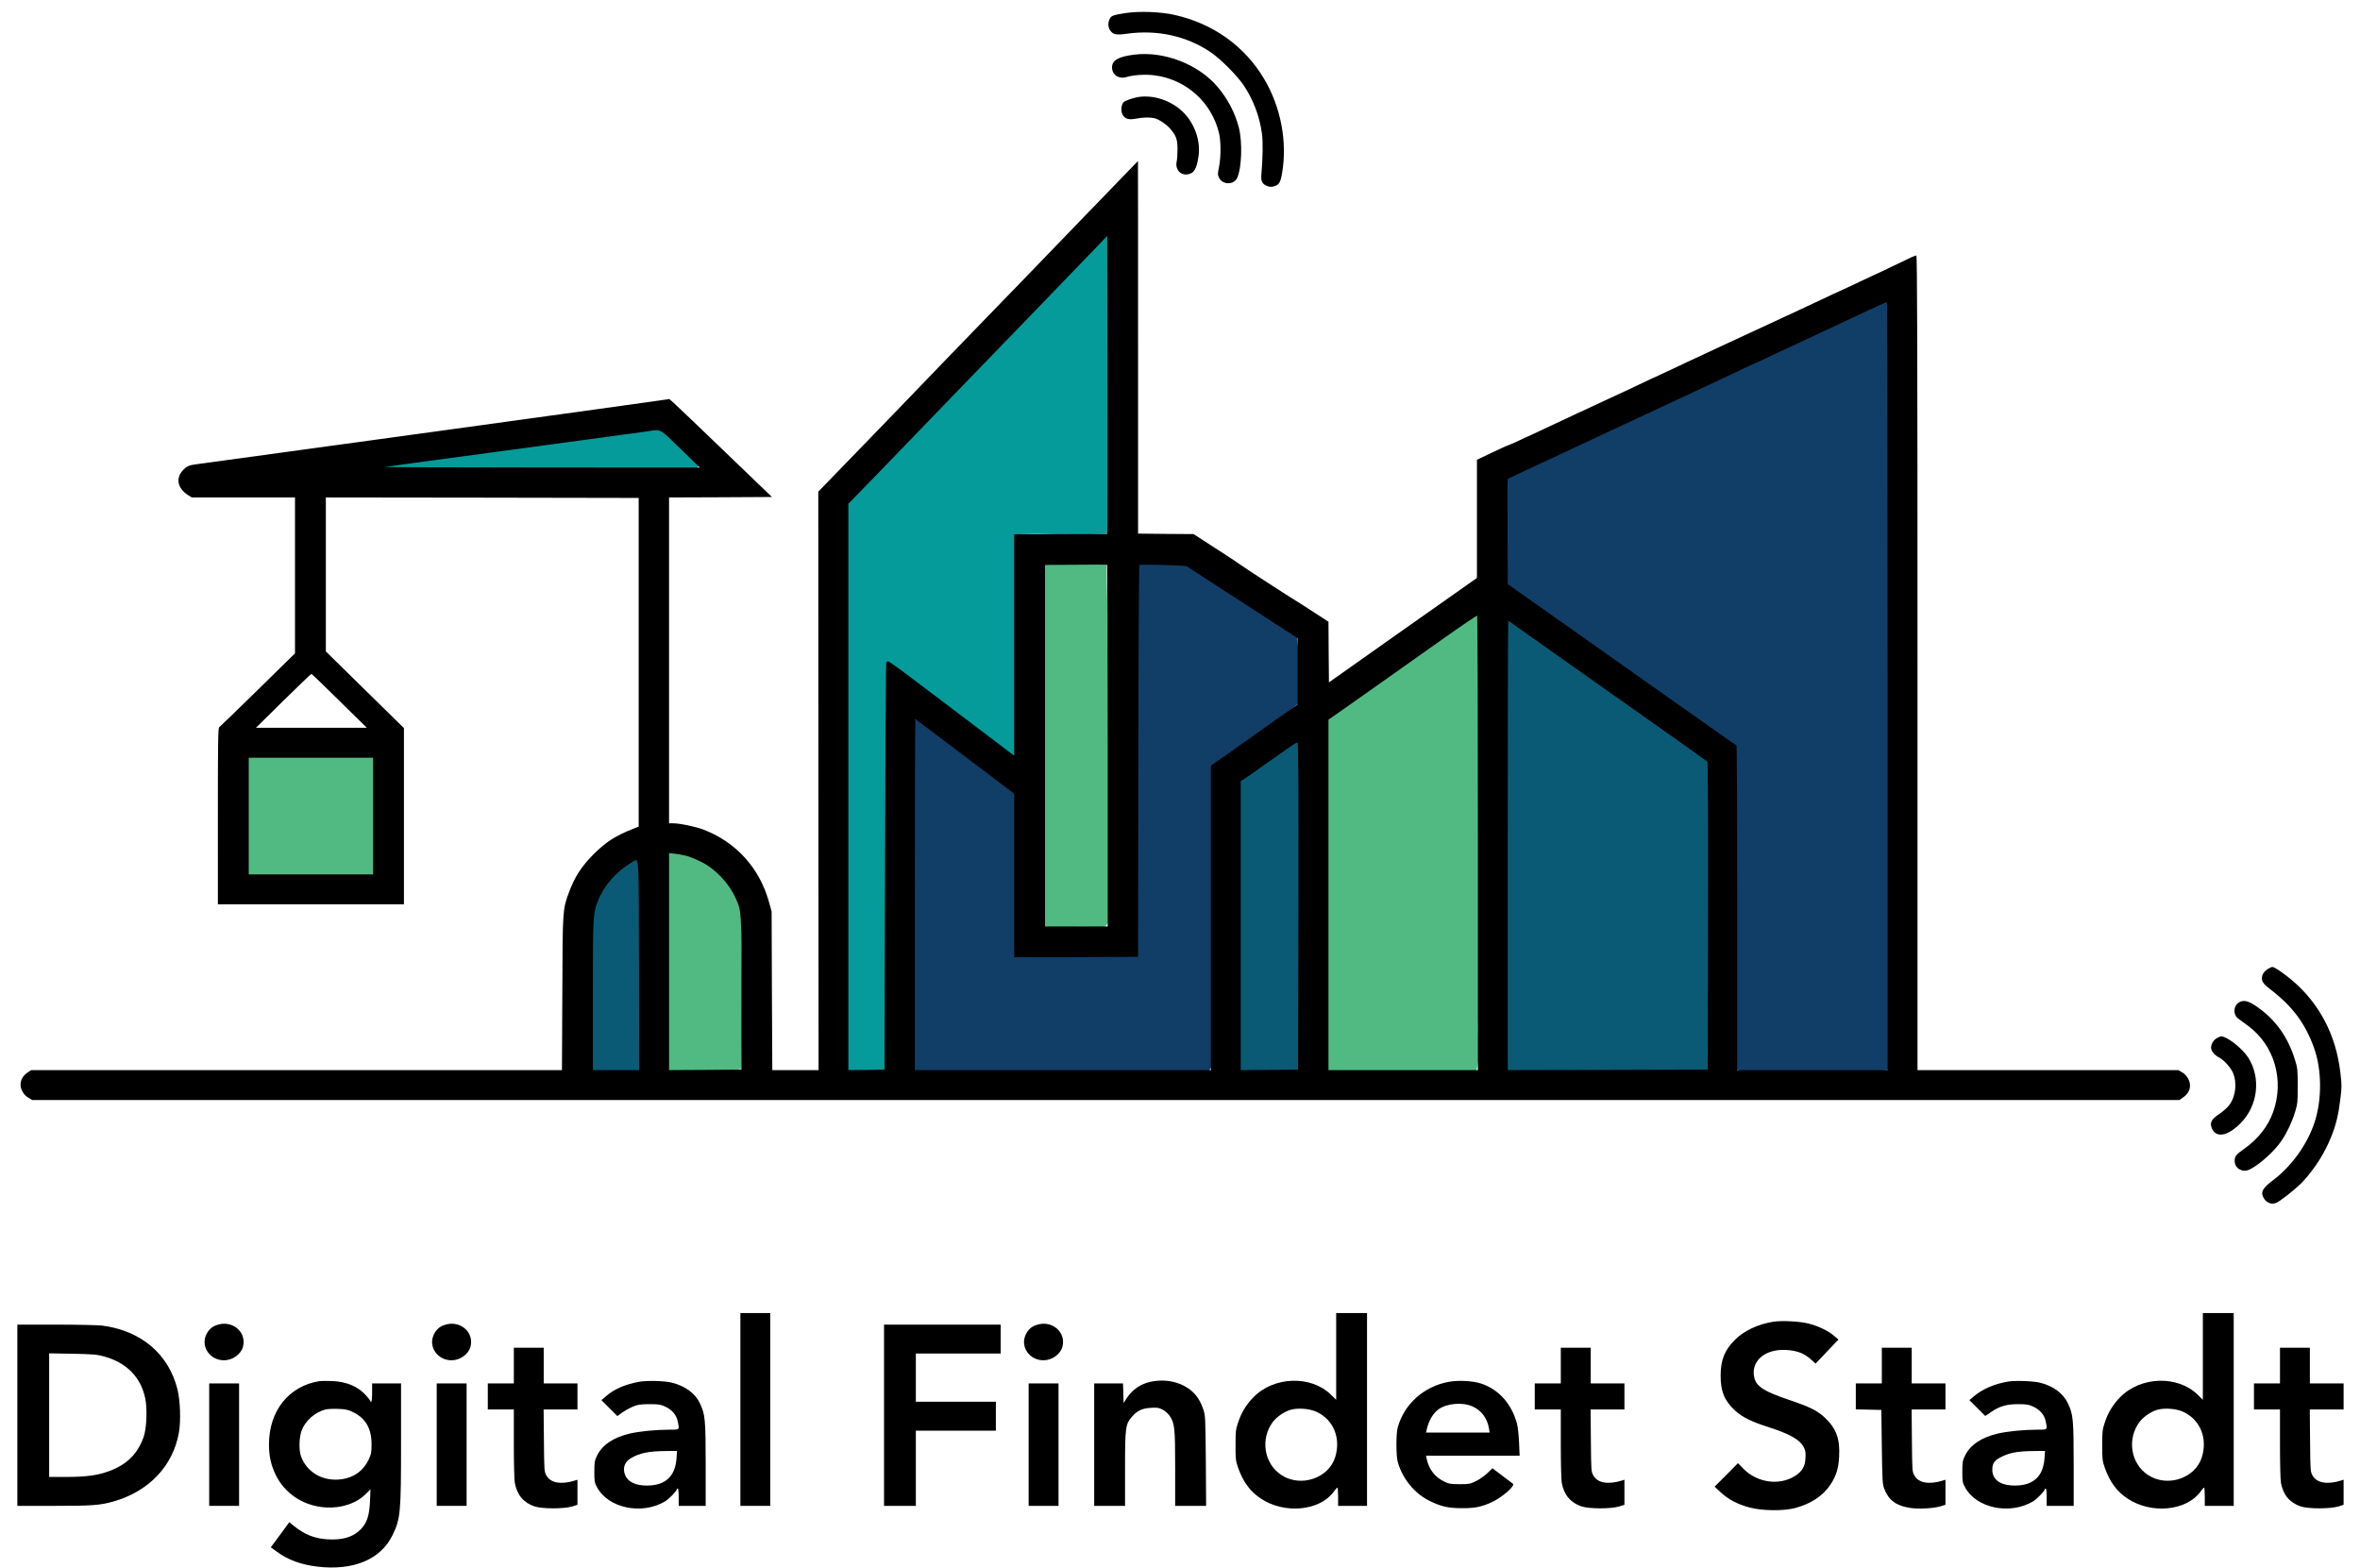 <?xml version="1.0" encoding="utf-8"?>
<!-- Generator: Adobe Illustrator 27.2.0, SVG Export Plug-In . SVG Version: 6.00 Build 0)  -->
<svg version="1.1"
	 id="svg460" xmlns:rdf="http://www.w3.org/1999/02/22-rdf-syntax-ns#" xmlns:svg="http://www.w3.org/2000/svg" xmlns:sodipodi="http://sodipodi.sourceforge.net/DTD/sodipodi-0.dtd" xmlns:dc="http://purl.org/dc/elements/1.1/" xmlns:inkscape="http://www.inkscape.org/namespaces/inkscape" xmlns:cc="http://creativecommons.org/ns#"
	 xmlns="http://www.w3.org/2000/svg" xmlns:xlink="http://www.w3.org/1999/xlink" x="0px" y="0px" viewBox="0 0 2448 1626"
	 style="enable-background:new 0 0 2448 1626;" xml:space="preserve">
<style type="text/css">
	.st0{fill:#059B9A;}
	.st1{fill:#113E67;}
	.st2{fill:#0A5A75;}
	.st3{fill:#51BA82;}
</style>
<sodipodi:namedview  bordercolor="#666666" borderopacity="1" gridtolerance="10" guidetolerance="10" id="namedview462" inkscape:current-layer="svg460" inkscape:cx="2082.7386" inkscape:cy="1599.8507" inkscape:pageopacity="0" inkscape:pageshadow="2" inkscape:window-height="976" inkscape:window-maximized="0" inkscape:window-width="1457" inkscape:window-x="476" inkscape:window-y="129" inkscape:zoom="0.24" objecttolerance="10" pagecolor="#ffffff" showgrid="false">
	</sodipodi:namedview>
<path id="path1709" class="st0" d="M1147.5,232.9c-91.4,93.4-181.4,188.2-272.6,281.8c-3.1,52.3-0.4,105.8-1.3,158.5
	c0,151.1,0,302.3,0,453.4c9.2,9.9,29.7,3.2,42.6,3.6c5.5-16.4,0.8-37.2,2.5-55.3c0.8-126.5,0.2-253.1,2.9-379.5
	c45.2,30.2,86.8,66.3,131.5,96.7c10.9-8,2.1-29.7,4.9-43.1c0-64.9,0-129.9,0-194.8c32.1-1.1,65.2,2.2,96.8-1.6
	c2.6-69.2,0.4-139.2,1.1-208.7c-0.3-36.1,0.2-72.3-0.9-108.4C1153.9,232.2,1150.1,231.1,1147.5,232.9L1147.5,232.9z"/>
<path id="path1711" class="st0" d="M678.1,440.8c-94.4,11.2-188.9,22.4-282.9,36.1c-7.4,12.6,14.2,7.9,21.6,8.9
	c101.5,1,203,0.7,304.6,1c12.5-9-13.4-19.1-18.7-27.6C694.5,453.5,688.2,442.9,678.1,440.8z"/>
<path id="path1713" class="st1" d="M1953.9,309.5c-131.8,60.3-263.3,121.5-394.5,183.2c-5.9,15.4-0.4,34.6-1.9,51.5
	c1.5,21-1.9,43.2,2.7,63.4c78.1,54.7,156.1,109.5,234.2,164.2c2.8,111.6,3.5,223.2,3.7,334.8c9.3,10.2,28.9,1.7,42.2,4.5
	c39.2-0.7,79,1.4,117.8-1c5.3-15.8,0.7-35.9,2.2-53.3c0-247.7,0-495.4,0-743.1C1959.9,310.4,1956.9,308.7,1953.9,309.5L1953.9,309.5
	z"/>
<path id="path1715" class="st1" d="M1177.1,581.8c-2.7,66.4-0.8,133.7-1.7,200.4c-0.2,68.1-0.4,136.2-0.6,204.3
	c-39.9,0.4-79.8,0.8-119.8,1.2c-0.8-56.2,1.3-113.2-1.4-169c-31.8-24.5-63.4-50.8-97.8-71.9c-12.5-5-11.2,12.9-10.9,20.2
	c-1.9,113.4-1.1,226.8-1.4,340.2c9.2,10.2,28.8,1.7,42,4.5c89.2,0,178.3,0,267.5,0c10.2-9.2,1.8-28.8,4.7-42
	c0.4-92.1,0.8-184.2,1.1-276.4c29.1-21.4,60.6-40.7,88.1-63.5c0.6-24,0.9-49.7-1.8-73.5c-37.5-26.2-76.8-51.7-115.8-75.8
	C1212.1,581.5,1193.7,578.2,1177.1,581.8L1177.1,581.8z"/>
<path id="path1717" class="st2" d="M1560.2,608.4c-12.4,4.9-4.2,24.1-6.9,34.8c-1.8,162-1.1,324-1.5,485.9
	c9.8,11.5,30.6,1.8,44.7,4.8c60.5-1.2,121.7,0.8,181.7-2.4c5.6-18.8,0.9-42.3,2.6-62.9c-0.3-96.4,2.4-192.9-1.3-289.1
	c0.8-22.8-25.6-27.8-38.3-41.5c-58.3-42.3-114.3-88.5-174.4-127.9C1564.6,609.2,1562.4,608.2,1560.2,608.4L1560.2,608.4z"/>
<path id="path1719" class="st2" d="M1340.8,764.2c-22.3,7.7-39.7,25.1-59.8,37c-4.8,29-0.7,60-2.1,89.8c0,75.5,0,151,0,226.5
	c9.3,10.4,29.3,1.4,42.8,3.8c16.2,2.5,33.2-0.8,26.7-20.8c-0.3-110.6,2.6-221.4-0.8-331.9C1346.8,765.6,1343.7,763.8,1340.8,764.2z"
	/>
<path id="path1721" class="st2" d="M655.6,888.4c-17.5,6.9-30.2,24.1-38.8,40.4c-8.4,28.5-3.1,59.3-5.2,88.7
	c0.8,30.9-2.7,62.8,0.8,93.2c16.7,1.4,35.2,2.5,51.6-0.5c2-60.1,0-121.1-0.5-181.5c-1.7-12.8,1.9-27.5-4.1-39.1
	C658.3,888.7,656.9,888.3,655.6,888.4z"/>
<path id="path1723" class="st3" d="M253.1,781.8c-2.5,40.6-0.3,82-1.1,122.9c9.2,10.2,28.8,1.7,42,4.5c31-1.1,63,2.1,93.4-1.6
	c2.5-40.6,0.3-82,1.1-122.9c-9.2-10.2-28.8-1.7-42-4.5C315.5,781.3,283.5,778.1,253.1,781.8z"/>
<path id="path1725" class="st3" d="M688.1,881.8c-2.5,66.9-0.4,134.6-1.1,201.7c-0.7,13.5-3.6,35,17.1,28.1
	c21.4-1.4,43.9,1.3,64.7-2.8c1.8-52.5,0.9-105.9-0.2-158.7c-1.5-33.5-31.2-61.4-62.4-69.3C700.3,880.4,693.4,878.8,688.1,881.8z"/>
<path id="path1727" class="st3" d="M1078.1,581.8c-2.5,67.7-0.4,136.2-1.1,204.2c0.7,57.8-1.4,116.1,1.1,173.5
	c15.9,5.3,36,0.7,53.4,2.2c20.7,6.5,21.7-11.6,19.5-27c0.2-116.7-0.2-233.4-3.3-350.1c-8.9-9.9-27.6-1.8-40.3-4.4
	C1097.8,581.2,1087,578.2,1078.1,581.8L1078.1,581.8z"/>
<path id="path1729" class="st3" d="M1526.4,633.3c-50.7,35.5-101.5,71-152.2,106.5c-4.5,27.8-0.7,57.6-2,86.2
	c-0.1,93.8-0.1,187.5-0.2,281.2c9.2,10.2,28.8,1.7,42,4.5c39-0.7,78.6,1.4,117.3-1.1c5.3-15.9,0.7-36,2.2-53.4
	c0-140.1,0-280.2,0-420.2C1533.2,633.5,1529.3,631.5,1526.4,633.3z"/>
<path id="path274" d="M1167.9,13.5c-13.5,2.1-15.2,2.8-16.8,6.1c-2.1,4.1-1.8,8.9,0.6,12.1c3.1,4.3,6,4.8,17,3.3
	c31.6-4.4,61.8,2.2,86.9,19c10.1,6.8,27.6,24.3,34.4,34.4c10.1,15.1,16.6,32.3,19,50.3c1.2,8.5,0.9,25.6-0.6,42.3
	c-0.6,6.9,0.9,10,5.9,11.9c3,1.1,4.5,1.2,7.7,0.2c4.8-1.4,6.3-4,7.9-13.6c5.6-32.3-1.3-68.6-18.6-97.6c-20.2-34-52.8-57.4-92.8-66.4
	C1204,12.2,1181.9,11.4,1167.9,13.5z"/>
<path id="path276" d="M1176.5,56.7c-16.3,2-23,5.8-23,13.2c0,7.6,6.8,12.3,14.6,10.1c7.8-2.3,19.8-3.1,29.1-1.9
	c33,4,59.9,28.1,67.4,60.5c1.9,8.5,1.9,24.5-0.1,34.5c-1.5,7.2-1.5,8.1,0,11.2c3.6,7.6,15.4,7.7,18.8,0.3
	c4.7-10.2,5.6-36.8,1.8-52.1c-3.9-15.3-11.7-30.3-22.4-42.7C1242.8,66.5,1207.2,52.8,1176.5,56.7z"/>
<path id="path278" d="M1181,100.6c-5.7,0.9-14.1,3.8-15.6,5.5c-2.4,2.6-2.9,9-1.1,12.6c2.5,4.7,6.5,5.9,14.4,4.3
	c6.9-1.3,13.8-1.5,18.8-0.4c4.2,0.9,12.4,6.3,16.2,10.8c6.2,7,7.7,11.1,7.7,21.1c0,4.9-0.3,10.7-0.8,12.7
	c-2.3,10.1,6.3,17,15.3,12.3c3.6-1.8,5.9-7.3,7.3-17.5c2.3-15.8-3.8-33.5-15.8-45.5S1197,98.2,1181,100.6z"/>
<path id="path280" d="M1116.4,233.2c-35.1,36.5-73.1,75.7-84.4,87.3c-22,22.6-88.2,91.2-111.9,115.9c-8,8.3-27.3,28.3-42.9,44.3
	L848.8,510l0.1,300l0.2,300h-24h-24l-0.4-82.3l-0.3-82.2l-2.7-9.8c-9.8-35.4-34.4-62.5-68.4-75.3c-7.9-3-24.3-6.4-30.8-6.4H694V685
	V516l53.4-0.2l53.3-0.3l-48.9-47c-26.9-25.9-50.8-48.7-53.2-50.8l-4.3-3.8l-24.4,3.5c-28.1,4.1-457.3,63.1-466.4,64.2
	c-7.3,0.8-10.3,2.2-14.3,6.8c-7.2,8.2-4.7,18.4,5.9,25.2l3.9,2.4h53.5H306v80.9v80.8l-38.6,37.9c-21.3,20.9-39.3,38.3-40,38.7
	c-1.2,0.7-1.4,15.5-1.4,92.2V938h96.5H419v-91.4v-91.4l-40.5-39.7L338,675.7v-79.8V516l162.3,0.2l162.2,0.3v170.4v170.5l-6,2.4
	c-18.1,7.2-27.9,13.5-40.6,26.1c-12.9,13-19.9,23.8-25.9,40.2c-6.4,17.5-6.4,17.4-6.7,104.6l-0.4,79.3H307.6H32.3l-3.3,2.2
	c-4.6,3.2-7.1,6.8-7.6,11.4c-0.7,5.5,2.9,12.2,8.1,15.1l4,2.3h1113.6h1113.6l3.3-2.3c4.6-3.1,7.1-6.7,7.6-11.3
	c0.7-5.5-2.9-12.2-8.1-15.1l-4-2.3h-135.2H1989V687.5c0-324.8-0.3-422.5-1.2-422.5c-0.6,0-3,0.9-5.2,1.9c-2.3,1.1-11.7,5.6-20.9,10
	c-9.3,4.5-17,8.1-17.2,8.1s-7.4,3.4-16,7.5c-8.7,4.1-15.8,7.5-16,7.5c-0.1,0-5.4,2.4-11.6,5.3c-6.3,3-14.1,6.7-17.4,8.2
	s-11.2,5.2-17.5,8.2s-21.2,9.9-33,15.3s-30.3,14-41,19c-10.7,5.1-24.2,11.4-30,14s-16.7,7.8-24.3,11.4c-7.7,3.6-14,6.6-14.2,6.6
	c-0.1,0-5.6,2.5-12.1,5.6c-6.5,3.1-18.3,8.6-26.3,12.4c-32.5,15-74,34.4-85.8,40c-6.9,3.3-12.6,6-12.8,6s-5.1,2.2-10.9,5
	c-5.8,2.7-11,5-11.5,5s-7.9,3.4-16.5,7.5l-15.6,7.4v61.3v61.3l-76.8,54.1l-76.7,54.2l-0.3-31.4l-0.2-31.5l-15.9-10.3
	c-8.7-5.7-16.8-10.9-18.1-11.6c-3.5-1.9-56.1-36-59.1-38.4c-1.5-1.2-7.4-5.1-13-8.7c-5.7-3.7-15.7-10.1-22.1-14.3l-11.7-7.6
	l-28.8-0.2l-28.8-0.3V360.2c0-106.2,0-193.2-0.1-193.2C1180.4,167,1151.6,196.8,1116.4,233.2z M1148.6,553.7
	c-0.2,0.2-22,0.4-48.5,0.4l-48.1,0.1v114.9v114.8l-14.7-11.2c-8.2-6.2-26.3-19.9-40.3-30.5c-14-10.5-36.5-27.5-49.9-37.7
	c-13.4-10.2-25-18.5-25.7-18.5c-0.7,0-1.6,0.6-2.1,1.2c-0.4,0.7-1,96-1.3,211.8l-0.5,210.5l-18.7,0.3L880,1110V816.3V522.5
	l27.8-28.5c15.2-15.7,32-33,37.2-38.5s23.6-24.6,41-42.5c30.9-31.8,131.3-135.7,152-157.3l10.5-11l0.3,154.3
	C1148.9,483.9,1148.8,553.5,1148.6,553.7z M1958,712.1V1110h-78h-78V941.5c0-92.7-0.3-168.5-0.8-168.5c-0.4,0-6.9-4.4-14.4-9.8
	c-7.6-5.3-20-14.1-27.5-19.4c-27.4-19.3-48-33.8-56.3-39.7c-4.7-3.4-16.8-12-27-19.1c-19.9-14.1-27.8-19.7-49.2-34.8
	c-7.6-5.3-21.4-15.1-30.8-21.7c-9.4-6.6-20.4-14.4-24.5-17.3l-7.5-5.3l-0.2-54c-0.2-29.8-0.1-54.4,0.2-54.8c0.6-0.8,7.8-4.2,26-12.6
	c7.4-3.4,28.1-13.1,46-21.5s35.2-16.5,38.5-18s13.4-6.3,22.5-10.5c9.1-4.3,22.1-10.3,29-13.5s17-7.9,22.5-10.5s19.5-9.1,31-14.5
	c11.6-5.4,26.3-12.3,32.8-15.4c6.5-3.1,12-5.6,12.2-5.6s6.9-3.2,15-7c8.1-3.9,14.8-7,15-7c0.1,0,5.8-2.7,12.6-5.9
	c6.8-3.2,18.9-8.9,26.9-12.6c28.6-13.3,43.6-20.3,53-24.8c5.2-2.4,9.8-4.3,10.3-4C1957.7,313.9,1958,493.2,1958,712.1z M705.8,465.5
	l20.1,19.5l-164.2-0.1c-90.3-0.1-163.5-0.3-162.7-0.5c0.8-0.2,60.2-8.3,132-17.9c71.8-9.7,134.6-18.2,139.5-18.9
	C686.4,445.2,683.2,443.6,705.8,465.5z M1149,773.6V961h-32.5H1084V773.5V586l31.8-0.2c17.4-0.2,32-0.2,32.5,0
	C1148.7,586,1149,670.5,1149,773.6z M1231,587.4c0.8,0.6,23.8,15.4,51,33.1c27.2,17.7,52.8,34.2,56.8,36.8l7.2,4.7v34.4v34.4
	l-7.7,5.3c-4.3,3-21.4,15-38,26.9c-16.6,11.8-33.4,23.7-37.2,26.3l-7.1,4.8v158V1110h-153.5H949V928c0-100.1,0.2-182,0.5-182
	c0.2,0,7.1,5.1,15.2,11.3c8.2,6.2,31.1,23.6,51.1,38.6l36.2,27.4v84.9V993l64.3-0.2l64.2-0.3l0.3-202.9
	c0.1-118.5,0.6-203.2,1.1-203.5C1183.4,585.1,1229.4,586.4,1231,587.4z M1533,874.6V1110h-77.5H1378V928.2V746.5l21.3-14.9
	c11.6-8.3,30.2-21.4,41.2-29.1c11-7.8,36-25.5,55.5-39.3s35.8-24.8,36.2-24.6C1532.7,638.9,1533,745.1,1533,874.6z M1570.3,647.9
	c2.9,2.1,30,21.3,60.2,42.6c123.9,87.4,140,98.9,140.7,99.9c0.4,0.6,0.7,72.6,0.5,160.1l-0.2,159l-103.7,0.3L1564,1110V877
	c0-128.1,0.2-233,0.5-233S1567.4,645.7,1570.3,647.9z M352.1,727l28.4,27.9H323h-57.5l28.4-28c15.6-15.3,28.7-27.9,29.1-27.9
	C323.5,699,336.5,711.6,352.1,727z M1346.8,939.7l-0.3,169.8l-29.7,0.3l-29.8,0.2V960.1v-150l2.2-1.2c1.1-0.6,7.6-5,14.2-9.8
	c6.7-4.7,13.2-9.4,14.6-10.3c1.4-1,7.9-5.6,14.5-10.2c6.6-4.7,12.6-8.6,13.3-8.6C1346.8,770,1347,804.3,1346.8,939.7z M387,846.5
	V907h-64.5H258v-60.5V786h64.5H387V846.5z M711.5,887.6c3.3,0.8,10.2,3.6,15.3,6.1c15.2,7.4,29.4,22.4,36.5,38.4
	c5.9,13.3,5.9,13.2,5.8,98.9l-0.1,78.5l-37.5,0.3L694,1110V997.4V884.9l5.8,0.6C702.9,885.9,708.2,886.8,711.5,887.6z M662.8,1001.3
	L663,1110h-24h-24v-77.4c0-82.6,0.1-85,5-97.5c6.3-16.3,19-31,34.8-40.2C663.3,889.9,662.5,879.4,662.8,1001.3z"/>
<path id="path282" d="M2351.9,1005.4c-4.6,3.1-6.5,7.5-5.3,11.9c0.7,2.2,3,4.8,7.9,8.5c23.2,17.8,36.2,35,45.5,60.2
	c8.4,22.8,8.8,54,0.9,78.1c-7.5,23-24.2,46.1-43.7,60.6c-8.2,6.1-11.4,10.4-10.5,14.3c1.5,6.9,7.8,11,13.7,9
	c4.2-1.3,22.8-16.2,29.1-23.2c12.4-13.7,22.2-29.4,28.9-46.3c4.8-12.1,7.3-22.4,9.2-38.4c1.6-12.5,1.6-14.4,0-27.8
	c-4.5-38.5-21.5-71.1-49.6-95.1c-9-7.6-18.6-14.2-20.9-14.2C2356.2,1003,2353.9,1004.1,2351.9,1005.4z"/>
<path id="path284" d="M2322.3,1039.9c-5.8,3.6-6.1,12.6-0.7,16.6c1.5,1.1,6.3,4.6,10.6,7.8c27,20.1,37.4,56,25.8,88.9
	c-5.2,14.9-15.8,28.4-30.2,38.5c-8.6,6.1-9.8,7.6-9.8,12.6c0,7.3,7.6,12.1,14.5,9.2c9.8-4,27-19.4,34.4-30.7
	c5.7-8.6,10.6-19,13.8-29.5c2.5-8.2,2.7-10.1,2.7-26.8c0-16.8-0.2-18.6-2.8-27c-7.4-24.3-20.9-42.8-40.9-56.2
	C2331.6,1037.9,2326.9,1037,2322.3,1039.9z"/>
<path id="path286" d="M2299.2,1077c-3.8,2.3-6.4,7.5-5.5,11.1c0.8,3.2,4,6.7,8.3,8.9c4.7,2.4,11.7,10.1,14.1,15.5
	c4.6,10.4,3.1,24.5-3.6,33.6c-1.8,2.6-6.5,6.7-10.3,9.3c-8.4,5.5-10.3,9.1-7.9,14.9c4.4,10.4,16.3,8.4,29.8-5.2
	c18.1-18.2,21.4-47,7.9-68.2c-6.2-9.5-21.9-21.9-28-21.9C2303.2,1075,2301,1075.9,2299.2,1077z"/>
<path id="path288" d="M768,1462v100h15.5H799v-100v-100h-15.5H768V1462z"/>
<path id="path290" d="M1386,1407v45l-5.4-5.3c-20.7-20.3-59.1-19.1-80.3,2.5c-7.6,7.8-12.6,15.8-16,26.3c-2.5,7.3-2.7,9.4-2.7,23.5
	c0,14.4,0.1,16.1,2.7,23.5c5.2,14.7,12.4,24.5,23.5,31.9c24.6,16.4,61.1,12.9,75.7-7.1c1.6-2.3,3.3-4.2,3.8-4.2
	c0.4-0.1,0.7,4.2,0.7,9.4v9.5h15h15v-100v-100h-16h-16V1407z M1365.5,1464.4c17.6,8,25.6,27.2,19.5,47c-6.8,22-35.7,31.7-55.7,18.7
	c-18.2-11.7-22.3-37.7-8.8-55.4c4-5.2,11.9-10.6,18.4-12.4C1346.4,1460.2,1358.4,1461.1,1365.5,1464.4z"/>
<path id="path292" d="M2285,1407v45l-5.4-5.3c-20.7-20.3-59.1-19.1-80.3,2.5c-7.6,7.8-12.6,15.8-16,26.3c-2.5,7.3-2.7,9.4-2.7,23.5
	c0,14.4,0.1,16.1,2.7,23.5c5.2,14.7,12.4,24.5,23.5,31.9c24.6,16.4,61.1,12.9,75.7-7.1c1.6-2.3,3.3-4.2,3.8-4.2
	c0.4-0.1,0.7,4.2,0.7,9.4v9.5h15h15v-100v-100h-16h-16V1407z M2264.5,1464.4c17.6,8,25.6,27.2,19.5,47c-6.8,22-35.7,31.7-55.7,18.7
	c-18.2-11.7-22.3-37.7-8.8-55.4c4-5.2,11.9-10.6,18.4-12.4C2245.4,1460.2,2257.4,1461.1,2264.5,1464.4z"/>
<path id="path294" d="M1839.5,1371c-15.8,2.5-30,9.1-39.5,18.4c-10.9,10.7-15.2,21.1-15.2,37.2c-0.1,16.7,3.8,26.2,15.1,36.7
	c7.1,6.5,16.6,11.3,33.6,16.7c23.3,7.5,33.6,13.4,37.6,21.3c1.7,3.2,2,5.4,1.7,11.2c-0.4,8.6-3.4,13.7-10.7,18.4
	c-16.3,10.4-39.4,7.2-53.8-7.5l-5.5-5.7l-12.1,12.2l-12.2,12.2l6.3,5.8c7.9,7.4,17.6,12.5,30,15.8c13.2,3.5,35.4,3.8,47.5,0.5
	c16.2-4.4,28.8-12.7,36.3-24.1c6-8.9,8.4-16.6,9.1-28.8c1.1-18.6-2.9-29.5-14.6-40.6c-8.3-7.7-15.2-11.1-37.9-18.8
	c-24.9-8.5-32.9-13.5-35.3-22.2c-4.6-17.3,10.5-30.8,33-29.4c11,0.6,18.5,3.5,25.2,9.5l5.2,4.6l11.8-12.4l11.9-12.5l-4.3-3.7
	c-5.6-5-16.4-10.3-26.3-12.8C1867.3,1370.6,1848.6,1369.6,1839.5,1371z"/>
<path id="path296" d="M224.7,1374.5c-5,1.7-8.5,5-10.8,10c-5.8,12.5,3.9,26.5,18.5,26.5c8.8,0,17.5-6.2,19.6-13.9
	C256.2,1381.5,240.7,1368.7,224.7,1374.5z"/>
<path id="path298" d="M460.7,1374.5c-5,1.7-8.5,5-10.8,10c-5.8,12.5,3.9,26.5,18.5,26.5c8.8,0,17.5-6.2,19.6-13.9
	C492.2,1381.5,476.7,1368.7,460.7,1374.5z"/>
<path id="path300" d="M1074.7,1374.5c-5,1.7-8.5,5-10.8,10c-5.8,12.5,3.9,26.5,18.5,26.5c8.8,0,17.5-6.2,19.6-13.9
	C1106.2,1381.5,1090.7,1368.7,1074.7,1374.5z"/>
<path id="path302" d="M18,1468v94h37.9c40.1,0,47.9-0.6,62-4.6c36.6-10.5,61.7-36.9,67.7-71.6c2.1-12.2,1.4-32.8-1.5-44.6
	c-9.2-36.8-37.7-60.9-78.1-66.2c-4.1-0.5-25.6-1-47.7-1H18V1468z M107.5,1406.9c23.5,6.3,38.5,21.4,43.1,43.4
	c2.4,11.1,1.5,32.1-1.8,40.8c-6.5,17.6-17.6,28.3-36,35c-11.7,4.3-23.7,5.9-44,5.9H51v-64.1v-64.1l24.3,0.4
	C96,1404.6,100.7,1405,107.5,1406.9z"/>
<path id="path304" d="M917,1468v94h16.5H950v-39v-39h41.5h41.5v-15v-15h-41.5H950v-25v-25h44h44v-15v-15h-60.5H917V1468z"/>
<path id="path306" d="M533,1416.5v18.5h-13.5H506v13.5v13.5h13.5H533v35.4c0,19.4,0.4,37.8,1,40.7c2.3,12.6,9.2,20.7,20.6,24.5
	c7.9,2.6,30,2.6,38.7,0.1l5.7-1.8v-13v-13l-2.2,0.7c-14.4,4.6-25.5,2.8-29.9-4.9c-2.4-4.2-2.4-4.5-2.7-36.5l-0.3-32.2h17.5H599
	v-13.5V1435h-17.5H564v-18.5V1398h-15.5H533V1416.5z"/>
<path id="path308" d="M1619,1416.5v18.5h-13.5H1592v13.5v13.5h13.5h13.5v35.4c0,19.4,0.4,37.8,1,40.7c2.3,12.6,9.2,20.7,20.6,24.5
	c7.9,2.6,30,2.6,38.7,0.1l5.7-1.8v-13v-13l-2.2,0.7c-14.4,4.6-25.5,2.8-29.9-4.9c-2.4-4.2-2.4-4.5-2.7-36.5l-0.3-32.2h17.5h17.6
	v-13.5V1435h-17.5H1650v-18.5V1398h-15.5H1619V1416.5z"/>
<path id="path310" d="M1952,1416.5v18.5h-13.5H1925v13.5v13.4l13.3,0.3l13.2,0.3l0.5,38.5c0.5,36.7,0.7,38.8,2.8,44
	c4.5,11.3,12.2,16.9,26.3,19.1c8.8,1.4,24.3,0.6,31.7-1.6l5.2-1.6v-13v-13l-2.2,0.7c-14.4,4.6-25.5,2.8-29.9-4.9
	c-2.4-4.2-2.4-4.5-2.7-36.5l-0.3-32.2h17.5h17.6v-13.5V1435h-17.5H1983v-18.5V1398h-15.5H1952V1416.5z"/>
<path id="path312" d="M2365,1416.5v18.5h-13.5H2338v13.5v13.5h13.5h13.5v35.4c0,19.4,0.4,37.8,1,40.7c2.3,12.6,9.2,20.7,20.6,24.5
	c7.9,2.6,30,2.6,38.7,0.1l5.7-1.8v-13v-13l-2.2,0.7c-14.4,4.6-25.5,2.8-29.9-4.9c-2.4-4.2-2.4-4.5-2.7-36.5l-0.3-32.2h17.5h17.6
	v-13.5V1435h-17.5H2396v-18.5V1398h-15.5H2365V1416.5z"/>
<path id="path314" d="M331.5,1432.6c-31.9,5-52.5,30.8-52.5,65.7c0,12,2.1,21.3,6.8,31.2c9.5,19.8,28.9,32.6,51.8,34.1
	c16.3,1.1,32-4.1,41.8-13.9l4.9-4.9l-0.5,12.4c-0.7,14.7-2.9,21.8-9.1,28.6c-7.8,8.4-19,11.9-35,10.9c-13.6-0.8-23.9-5-35.4-14.3
	l-4.2-3.5l-4.2,5.8c-2.4,3.2-6.7,9.1-9.6,13l-5.4,7.3l6.2,4.5c11.5,8.5,24.8,13.4,41.9,15.5c37.3,4.5,65.7-7.3,78-32.3
	c8.5-17.3,9-23.2,9-96.9V1435h-15h-15v9.5c0,5.7-0.4,9.5-1,9.5c-0.5,0-1-0.4-1-0.9c0-0.4-1.8-2.9-4-5.3
	c-8.4-9.6-20.3-14.7-35.9-15.3C338.8,1432.3,333.2,1432.4,331.5,1432.6z M366.4,1464.9c12.9,6.3,19,16.9,19,33.1
	c0,8.6-0.3,10.1-3,16c-6,12.6-16.8,19.7-31.3,20.7c-17.7,1.2-32.9-8.1-38.8-23.9c-2.4-6.5-2.1-19.9,0.6-27
	c3.9-10.3,13.9-19,24.8-21.8c2.1-0.5,8-0.8,13-0.6C358.7,1461.7,360.9,1462.2,366.4,1464.9z"/>
<path id="path316" d="M662.3,1433.4c-14.6,2.8-25.4,7.6-34.1,15.2l-4.4,3.7l8.3,8.3l8.3,8.3l4.7-3.5c2.7-1.9,7.6-4.7,11.1-6.2
	c5.5-2.3,7.7-2.6,17.3-2.7c9.5,0,11.7,0.3,16.2,2.4c7.1,3.2,11.8,8.5,13.2,15c2,9.6,2.5,9.1-9.1,9.1c-13.9,0-30.5,1.7-40.5,4
	c-17.1,4-28.6,11.8-34,22.9c-2.5,5.1-2.8,6.6-2.8,16.6s0.2,11.5,2.7,16c11.5,21.8,46.1,29.2,70.4,15c4.1-2.4,12.4-10.9,12.4-12.6
	c0-0.5,0.5-0.9,1-0.9c0.6,0,1,3.7,1,9v9h14h14v-42.4c0-47-0.5-52.6-6-64c-4.8-10.1-14.5-17.4-28.1-21.2
	C690.2,1432.3,671.1,1431.7,662.3,1433.4z M701.7,1513.2c-1.5,19.6-13.2,28.9-34.3,27.6c-11.6-0.8-18.6-5.9-20-14.6
	c-0.9-5.5,1.7-10.6,7.1-13.7c9-5.3,18.2-7.2,36.4-7.4l11.4-0.1L701.7,1513.2z"/>
<path id="path318" d="M1193,1433.4c-10,2.2-18.6,8.2-24.2,16.8l-3.3,5.1l-0.3-10.2l-0.3-10.1H1150h-15v63.5v63.5h16h16v-38.2
	c0-43.8,0.4-46.5,7.3-54.4c5.5-6.3,10.6-8.6,19.7-9.1c6.4-0.4,8.2-0.1,12,1.9c2.5,1.3,5.7,4.1,7.2,6.3c5.3,7.8,5.8,12.2,5.8,54.7
	v38.8h16.1h16l-0.3-46.8c-0.4-44.3-0.5-47-2.5-52.9c-2.9-8.6-6.5-14.4-11.9-19.2C1225.5,1433.5,1209,1429.8,1193,1433.4z"/>
<path id="path320" d="M1502.5,1433.4c-25.8,4.9-45.8,22.9-52.6,47.1c-0.9,3.1-1.4,9.9-1.4,18s0.5,14.9,1.4,18
	c4.8,17.3,17.5,32.8,33.1,40.4c12.2,5.9,19.3,7.5,33.5,7.5c13.3,0.1,20.7-1.4,31.3-6.4c10.4-4.9,24-16.8,21.6-18.9
	c-0.5-0.5-5.5-4.2-11.1-8.4l-10.2-7.7l-5.2,5c-2.9,2.8-8.2,6.5-11.8,8.3c-6.2,3-7.2,3.2-17.1,3.2c-9.4-0.1-11.1-0.3-16.1-2.8
	c-9.3-4.5-15.5-12.4-17.8-22.6l-0.9-4.1h48.5h48.6l-0.6-13.8c-0.3-7.7-1.3-16.3-2.2-19.7c-5.6-20.3-18.5-34.9-36.6-41.2
	C1528.1,1432.3,1512.8,1431.4,1502.5,1433.4z M1527.5,1458.9c9.2,4.1,15.2,12.2,17,22.8l0.7,4.3h-33h-33l0.9-3.9
	c1.9-8.5,6.6-16.3,12.1-20.3C1501,1455.6,1517.1,1454.2,1527.5,1458.9z"/>
<path id="path322" d="M2083.5,1433c-14.2,2.2-27.4,7.9-36.3,15.6l-4.4,3.7l8.3,8.3l8.2,8.2l6.1-4.2c8.8-6,16-8.1,28.1-8.1
	c8.3,0,10.9,0.4,15.2,2.4c7.1,3.2,11.8,8.5,13.2,15c2,9.6,2.5,9.1-9.1,9.1c-13.9,0-30.5,1.7-40.5,4c-17.1,4-28.6,11.8-34,22.9
	c-2.5,5.1-2.8,6.6-2.8,16.6s0.2,11.5,2.7,16c11.5,21.8,46.1,29.2,70.4,15c4.1-2.4,12.4-10.9,12.4-12.6c0-0.5,0.5-0.9,1-0.9
	c0.6,0,1,3.7,1,9v9h14h14v-42.4c0-47-0.5-52.6-6-64c-4.8-10.1-14.5-17.5-28.1-21.2C2110.2,1432.6,2091.5,1431.8,2083.5,1433z
	 M2120.7,1513.2c-1.5,19.6-13.2,28.9-34.3,27.6c-12.6-0.8-19.8-6.8-19.8-16.3c0-6.3,2-9.4,8.2-12.7c9.2-4.9,17.3-6.5,35.1-6.7
	l11.4-0.1L2120.7,1513.2z"/>
<path id="path324" d="M217,1498.5v63.5h15.5H248v-63.5V1435h-15.5H217V1498.5z"/>
<path id="path326" d="M453,1498.5v63.5h15.5H484v-63.5V1435h-15.5H453V1498.5z"/>
<path id="path328" d="M1067,1498.5v63.5h15.5h15.5v-63.5V1435h-15.5H1067V1498.5z"/>
</svg>
